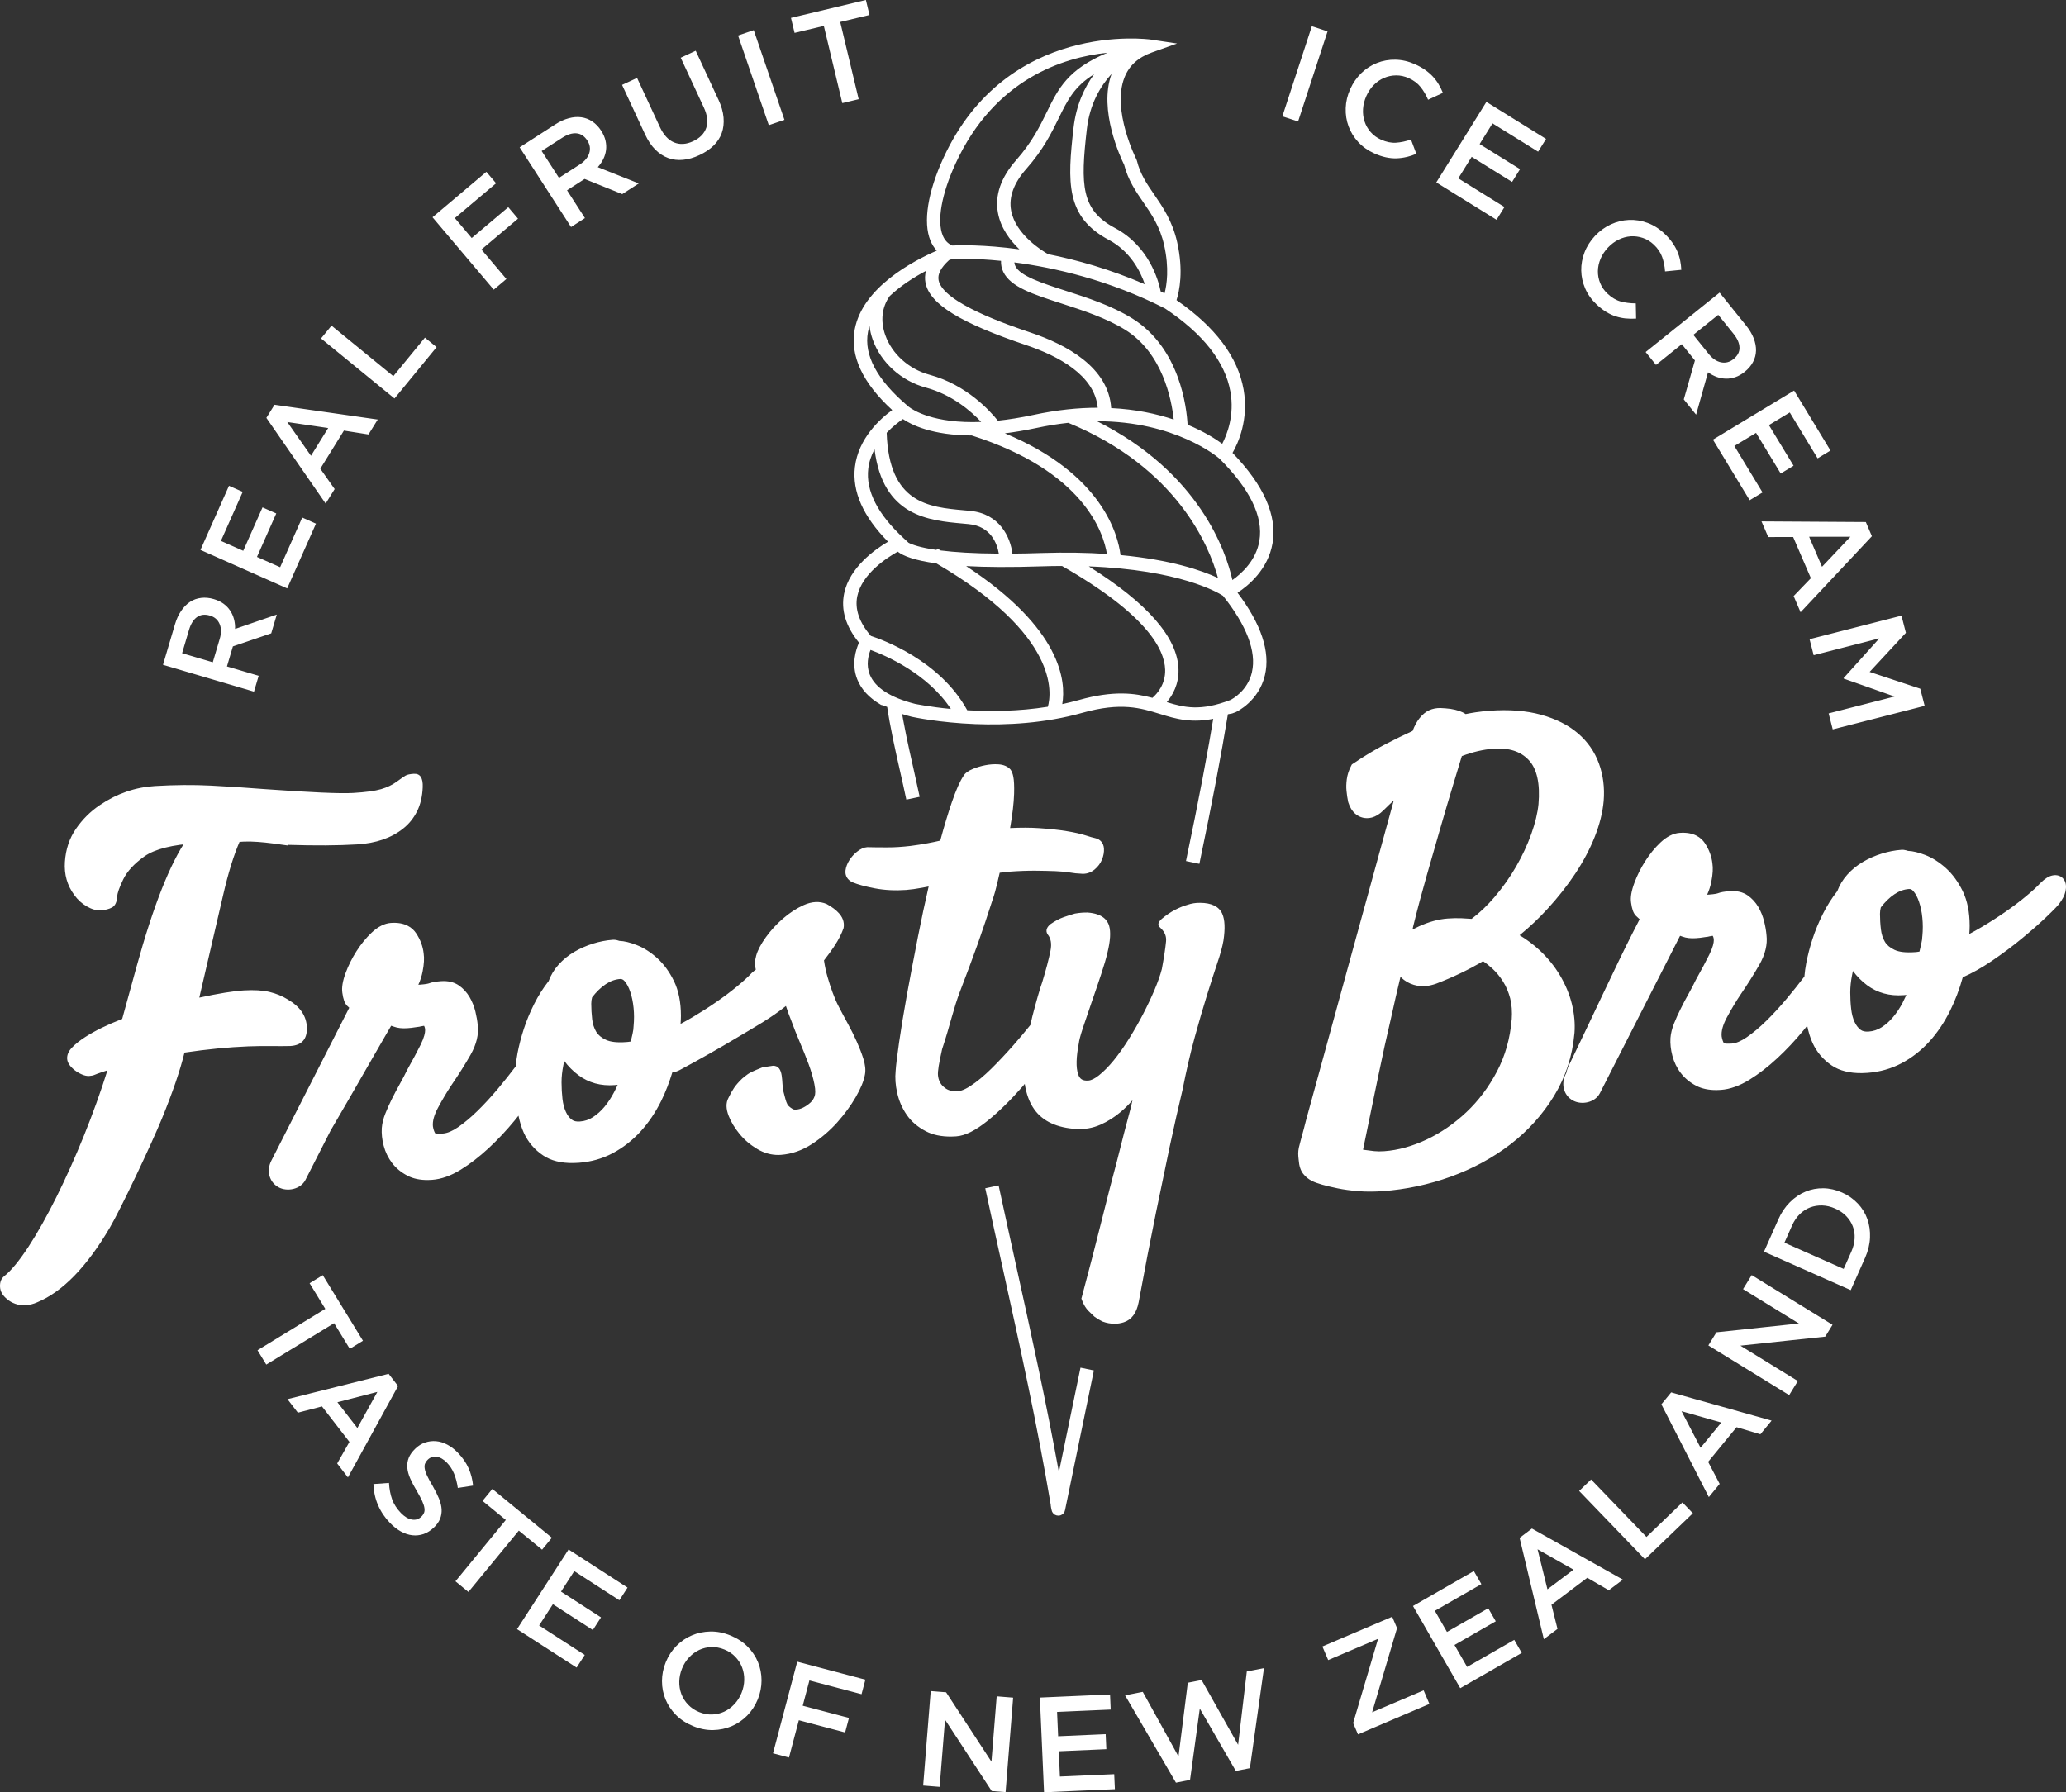 <svg xmlns="http://www.w3.org/2000/svg" width="189" height="164" viewBox="0 0 189 164" fill="none"><rect x="0" y="0" width="189" height="164" fill="#333333" stroke="none"/><path d="M24.358 124.864L23.557 123.553L29.758 119.766L28.322 117.42L29.527 116.681L33.204 122.684L31.999 123.423L30.563 121.077L24.361 124.864H24.358ZM31.83 135.192L30.846 133.916L31.966 131.941L29.455 128.694L27.25 129.267L26.296 128.03L35.552 125.71L36.416 126.83L31.83 135.188V135.192ZM34.523 127.366L30.866 128.31L32.693 130.672L34.523 127.363V127.366ZM38.884 133.923C38.835 134.05 38.826 134.206 38.855 134.391C38.884 134.577 38.959 134.798 39.083 135.055C39.203 135.312 39.373 135.621 39.591 135.989C39.825 136.396 40.014 136.776 40.158 137.124C40.301 137.476 40.382 137.804 40.399 138.11C40.415 138.416 40.366 138.709 40.259 138.979C40.148 139.252 39.966 139.516 39.702 139.766C39.405 140.053 39.086 140.254 38.751 140.372C38.412 140.485 38.07 140.524 37.721 140.485C37.373 140.446 37.025 140.329 36.679 140.141C36.331 139.949 35.999 139.688 35.683 139.363C35.217 138.881 34.852 138.345 34.592 137.746C34.328 137.15 34.188 136.5 34.162 135.797L35.585 135.696C35.617 136.252 35.712 136.75 35.871 137.196C36.031 137.638 36.301 138.058 36.679 138.449C37.008 138.787 37.34 138.985 37.673 139.047C38.008 139.109 38.298 139.021 38.542 138.787C38.656 138.68 38.738 138.559 38.79 138.436C38.842 138.312 38.855 138.159 38.826 137.983C38.8 137.808 38.731 137.596 38.62 137.352C38.51 137.108 38.35 136.805 38.138 136.444C37.891 136.038 37.692 135.657 37.536 135.306C37.38 134.954 37.288 134.622 37.262 134.31C37.233 133.998 37.279 133.695 37.389 133.409C37.5 133.122 37.705 132.836 37.995 132.556C38.269 132.293 38.568 132.104 38.894 131.997C39.22 131.886 39.552 131.847 39.894 131.876C40.233 131.905 40.575 132.01 40.913 132.188C41.252 132.364 41.571 132.608 41.871 132.917C42.314 133.373 42.646 133.851 42.864 134.346C43.086 134.84 43.222 135.371 43.278 135.94L41.881 136.155C41.812 135.67 41.698 135.234 41.539 134.847C41.379 134.463 41.161 134.128 40.884 133.841C40.575 133.523 40.259 133.344 39.94 133.305C39.62 133.269 39.36 133.35 39.151 133.552C39.028 133.672 38.94 133.796 38.891 133.926M42.855 145.672L41.666 144.696L46.274 139.083L44.144 137.339L45.04 136.246L50.486 140.71L49.59 141.803L47.463 140.059L42.851 145.672H42.855ZM56.657 146.427L52.534 143.765L51.323 145.639L54.98 147.998L54.234 149.153L50.58 146.791L49.319 148.737L53.495 151.434L52.749 152.589L47.3 149.072L52.013 141.787L57.41 145.272L56.664 146.427H56.657ZM68.356 156.979C67.943 157.398 67.471 157.724 66.943 157.948C66.412 158.173 65.845 158.293 65.243 158.306C64.64 158.319 64.028 158.199 63.406 157.945C62.787 157.691 62.263 157.353 61.839 156.926C61.416 156.5 61.097 156.022 60.882 155.498C60.667 154.974 60.559 154.418 60.559 153.829C60.559 153.24 60.673 152.664 60.905 152.098C61.136 151.532 61.458 151.037 61.869 150.618C62.282 150.198 62.751 149.872 63.282 149.648C63.813 149.42 64.376 149.303 64.982 149.29C65.585 149.277 66.197 149.397 66.819 149.651C67.438 149.905 67.962 150.243 68.386 150.67C68.809 151.096 69.128 151.571 69.343 152.098C69.558 152.622 69.666 153.178 69.666 153.767C69.666 154.356 69.552 154.932 69.321 155.498C69.089 156.064 68.767 156.559 68.356 156.979ZM68.083 153.728C68.089 153.325 68.028 152.944 67.891 152.586C67.757 152.228 67.552 151.903 67.275 151.613C67.002 151.324 66.663 151.096 66.266 150.936C65.868 150.774 65.471 150.699 65.077 150.712C64.683 150.725 64.315 150.813 63.973 150.972C63.631 151.132 63.321 151.359 63.044 151.652C62.768 151.945 62.549 152.287 62.393 152.677C62.233 153.068 62.152 153.464 62.142 153.865C62.132 154.268 62.198 154.649 62.331 155.007C62.465 155.365 62.67 155.69 62.947 155.98C63.22 156.269 63.559 156.497 63.956 156.66C64.354 156.822 64.751 156.897 65.145 156.884C65.539 156.871 65.907 156.783 66.249 156.624C66.591 156.464 66.901 156.237 67.177 155.944C67.454 155.651 67.672 155.309 67.832 154.919C67.992 154.528 68.073 154.131 68.083 153.731M78.818 155.026L74.046 153.767L73.434 156.08L77.665 157.197L77.313 158.527L73.079 157.408L72.177 160.821L70.715 160.434L72.933 152.049L79.166 153.696L78.815 155.026H78.818ZM91.175 155.221L92.683 155.342L91.992 163.987L90.722 163.886L86.452 157.356L85.96 163.505L84.452 163.385L85.143 154.74L86.55 154.851L90.699 161.199L91.178 155.221H91.175ZM101.607 156.432L96.702 156.647L96.8 158.875L101.148 158.683L101.21 160.057L96.862 160.248L96.962 162.562L101.929 162.344L101.991 163.717L95.51 164L95.129 155.335L101.548 155.052L101.607 156.425V156.432ZM108.658 153.979L109.925 153.731L113.264 159.656L114.058 152.947L115.628 152.641L114.342 161.794L113.052 162.048L109.759 156.341L108.867 162.868L107.577 163.122L102.923 155.13L104.541 154.812L107.811 160.724L108.661 153.979H108.658ZM121.504 151.903L120.973 150.66L127.36 147.94L127.803 148.978L125.523 156.682L130.236 154.675L130.766 155.918L124.23 158.703L123.787 157.665L126.067 149.96L121.504 151.903ZM135.522 144.953L131.262 147.396L132.372 149.329L136.147 147.162L136.834 148.356L133.059 150.523L134.216 152.531L138.528 150.055L139.212 151.249L133.587 154.476L129.262 146.957L134.831 143.759L135.518 144.953H135.522ZM148.462 144.546L147.175 145.516L145.208 144.374L141.931 146.843L142.482 149.052L141.234 149.993L139.016 140.723L140.143 139.87L148.462 144.543V144.546ZM140.658 141.767L141.563 145.431L143.947 143.632L140.658 141.767ZM144.465 136.428L145.556 135.38L150.621 140.638L153.91 137.479L154.865 138.471L150.484 142.682L144.465 136.431V136.428ZM162.066 129.995L161.043 131.242L158.864 130.594L156.262 133.767L157.317 135.784L156.327 136.991L151.986 128.502L152.881 127.409L162.066 129.992V129.995ZM153.829 129.13L155.571 132.478L157.467 130.168L153.829 129.13ZM159.454 117.963L160.248 116.675L167.642 121.223L166.974 122.307L159.21 123.133L164.47 126.371L163.675 127.659L156.282 123.111L157.021 121.91L164.567 121.106L159.457 117.96L159.454 117.963ZM169.948 110.122C170.345 110.542 170.638 111.017 170.827 111.547C171.016 112.077 171.097 112.647 171.071 113.255C171.045 113.864 170.896 114.475 170.622 115.093L169.309 118.051L161.372 114.534L162.685 111.579C162.958 110.961 163.313 110.437 163.743 110.008C164.173 109.578 164.649 109.256 165.17 109.042C165.691 108.824 166.238 108.723 166.811 108.732C167.384 108.742 167.951 108.872 168.511 109.12C169.072 109.367 169.547 109.702 169.944 110.122M166.71 110.307C166.319 110.294 165.951 110.353 165.603 110.483C165.254 110.613 164.935 110.818 164.649 111.098C164.362 111.378 164.124 111.726 163.939 112.142L163.242 113.711L168.661 116.112L169.358 114.544C169.544 114.127 169.645 113.72 169.664 113.32C169.684 112.92 169.625 112.549 169.492 112.204C169.358 111.859 169.156 111.547 168.886 111.27C168.616 110.991 168.28 110.766 167.886 110.59C167.492 110.415 167.101 110.32 166.71 110.307ZM111.811 83.607C111.515 82.95 110.831 82.615 109.785 82.612C109.388 82.602 108.987 82.67 108.629 82.794C108.293 82.885 107.916 83.038 107.508 83.246C107.101 83.454 106.684 83.737 106.271 84.086C106.105 84.235 105.821 84.554 106.059 84.805L106.215 84.961C106.57 85.312 106.714 85.686 106.671 86.145C106.613 86.75 106.483 87.613 106.287 88.67C106.147 89.217 105.922 89.851 105.626 90.557C105.32 91.276 104.968 92.025 104.577 92.779C104.193 93.521 103.76 94.283 103.287 95.041C102.825 95.783 102.353 96.45 101.884 97.026C101.424 97.588 100.968 98.05 100.529 98.399C100.161 98.692 99.832 98.854 99.575 98.874C99.05 98.913 98.777 98.75 98.627 98.291C98.421 97.68 98.444 96.736 98.698 95.428C98.715 95.252 98.796 94.868 99.073 94.032C99.311 93.32 99.575 92.535 99.871 91.686C100.171 90.831 100.451 89.998 100.721 89.187C100.991 88.374 101.193 87.688 101.314 87.16C101.578 86.083 101.626 85.28 101.464 84.714C101.32 84.216 100.871 83.601 99.496 83.5C99.138 83.493 98.767 83.519 98.34 83.594C98.031 83.679 97.682 83.79 97.295 83.926C96.91 84.06 96.503 84.284 96.086 84.57C95.806 84.808 95.598 85.133 95.839 85.498C96.142 85.865 96.226 86.357 96.099 86.998C95.94 87.792 95.682 88.768 95.344 89.871C95.252 90.124 95.122 90.538 94.953 91.117C94.787 91.686 94.617 92.321 94.435 93.024C94.373 93.271 94.321 93.538 94.262 93.791C93.771 94.4 93.259 95.018 92.715 95.633C92.031 96.411 91.344 97.143 90.673 97.803C90.019 98.448 89.383 98.975 88.784 99.365C88.136 99.791 87.745 99.866 87.485 99.85C87.032 99.856 86.719 99.759 86.456 99.557C86.289 99.42 85.892 99.147 85.811 98.428C85.765 98.018 85.902 97.292 86.185 96.004C86.947 93.707 87.214 92.305 87.827 90.71C88.452 89.087 88.989 87.642 89.439 86.386C89.947 84.945 90.393 83.614 90.778 82.403C90.963 81.87 91.11 81.349 91.22 80.861C91.292 80.533 91.37 80.201 91.452 79.862C91.546 79.853 91.644 79.84 91.735 79.826C91.94 79.797 92.129 79.778 92.295 79.765C93.217 79.696 94.044 79.667 94.738 79.674C95.445 79.68 96.054 79.696 96.568 79.716C97.06 79.739 97.484 79.775 97.829 79.833C98.226 79.901 98.594 79.94 98.855 79.944C99.317 80.002 99.76 79.875 100.128 79.57C100.444 79.309 100.675 78.997 100.815 78.645C100.952 78.307 101.011 77.969 100.991 77.647C100.959 77.152 100.659 76.794 100.187 76.693C99.991 76.654 99.701 76.57 99.314 76.443C98.865 76.299 98.298 76.169 97.578 76.052C96.868 75.935 96.018 75.844 95.044 75.779C94.259 75.727 93.373 75.724 92.406 75.772C92.621 74.536 92.745 73.482 92.771 72.636C92.813 71.178 92.657 70.732 92.445 70.42C92.188 70.13 91.81 69.968 91.321 69.939C90.944 69.916 90.543 69.942 90.136 70.023C89.745 70.098 89.37 70.212 89.019 70.352C88.573 70.534 88.276 70.758 88.143 70.999C87.814 71.487 87.462 72.278 87.071 73.42C86.726 74.429 86.371 75.603 86.016 76.921C85.635 77.009 85.254 77.09 84.863 77.162C84.355 77.256 83.824 77.341 83.28 77.409C82.528 77.494 81.834 77.542 81.205 77.539C80.56 77.539 79.958 77.539 79.336 77.52C79.026 77.542 78.72 77.679 78.391 77.943C78.118 78.164 77.886 78.421 77.704 78.71C77.509 79.016 77.391 79.329 77.349 79.641C77.287 80.126 77.535 80.536 78.013 80.741C78.476 80.936 79.137 81.115 80.033 81.287C80.928 81.457 81.889 81.505 82.889 81.434C83.329 81.401 83.817 81.333 84.338 81.235L84.954 81.118C84.615 82.589 84.286 84.134 83.974 85.722C83.602 87.609 83.267 89.379 82.967 91.022C82.671 92.666 82.43 94.13 82.251 95.376C82.068 96.655 81.964 97.517 81.935 97.986C81.87 98.613 81.915 99.297 82.078 100.013C82.244 100.741 82.534 101.412 82.945 102.007C83.365 102.622 83.954 103.126 84.697 103.514C85.342 103.849 86.123 104.011 87.025 104.002C87.172 104.002 87.322 103.992 87.475 103.982C88.296 103.924 89.237 103.452 90.357 102.547C91.39 101.711 92.465 100.657 93.552 99.414C93.618 99.339 93.679 99.254 93.745 99.18C93.885 100.087 94.165 100.881 94.627 101.526C95.402 102.606 96.699 103.204 98.487 103.309C99.236 103.351 99.972 103.221 100.669 102.915C101.33 102.622 101.959 102.225 102.535 101.737C102.91 101.418 103.265 101.063 103.6 100.68C103.545 100.927 103.489 101.171 103.431 101.415C103.043 102.843 102.626 104.454 102.183 106.234C101.766 107.782 101.297 109.604 100.776 111.7C100.258 113.785 99.656 116.102 98.975 118.647L98.926 118.825L98.992 118.998C99.138 119.392 99.334 119.711 99.571 119.951C99.754 120.137 99.923 120.299 100.122 120.482C100.33 120.638 100.555 120.778 100.854 120.924C101.236 121.067 101.613 121.132 101.985 121.129C102.258 121.126 102.529 121.084 102.792 120.999C103.509 120.771 103.971 120.16 104.164 119.17C104.727 116.112 105.258 113.363 105.743 110.994C106.235 108.612 106.655 106.575 107.013 104.887C107.427 102.957 107.815 101.252 108.173 99.752C108.525 97.969 108.902 96.333 109.3 94.894C109.697 93.447 110.075 92.152 110.43 91.016C110.785 89.88 111.094 88.917 111.361 88.127C111.642 87.3 111.824 86.63 111.922 86.07C112.088 84.958 112.052 84.151 111.811 83.611M78.375 95.308C78.131 94.761 77.857 94.208 77.551 93.651C77.258 93.111 76.974 92.588 76.711 92.073C76.515 91.699 76.333 91.273 76.16 90.798C76.014 90.404 75.864 89.936 75.704 89.396C75.571 88.94 75.46 88.433 75.379 87.879C75.763 87.385 76.062 86.975 76.277 86.65C76.535 86.262 76.724 85.937 76.854 85.67C76.981 85.407 77.075 85.195 77.17 84.928C77.235 84.593 77.216 84.089 76.763 83.581C76.483 83.269 76.115 82.989 75.62 82.719C74.981 82.446 74.274 82.482 73.522 82.82C72.877 83.109 72.239 83.523 71.633 84.047C71.034 84.564 70.509 85.137 70.066 85.751C69.604 86.396 69.314 86.949 69.177 87.44C69.044 87.906 69.037 88.335 69.141 88.725C69.024 88.817 68.907 88.895 68.777 89.022C68.444 89.379 67.985 89.799 67.409 90.274C66.829 90.752 66.191 91.231 65.51 91.699C64.826 92.174 64.109 92.63 63.386 93.059C63.005 93.284 62.631 93.495 62.26 93.691C62.282 93.404 62.292 93.154 62.292 92.945C62.292 91.706 62.077 90.635 61.654 89.77C61.237 88.917 60.719 88.211 60.116 87.665C59.514 87.125 58.885 86.721 58.24 86.474C57.625 86.233 57.107 86.109 56.661 86.093C56.609 86.08 56.56 86.064 56.508 86.048C56.361 86.002 56.202 85.983 56.035 85.996C55.456 86.038 54.856 86.155 54.247 86.344C53.645 86.532 53.068 86.786 52.534 87.099C51.993 87.417 51.508 87.811 51.098 88.27C50.697 88.712 50.394 89.22 50.189 89.773C49.684 90.417 49.241 91.12 48.87 91.859C48.486 92.623 48.167 93.394 47.922 94.146C47.678 94.891 47.486 95.633 47.346 96.355C47.261 96.788 47.212 97.192 47.176 97.582C46.668 98.252 46.124 98.939 45.535 99.642C44.926 100.367 44.304 101.044 43.682 101.652C43.069 102.251 42.467 102.755 41.894 103.149C41.379 103.501 40.92 103.692 40.526 103.722C40.425 103.728 40.337 103.732 40.259 103.735C39.936 103.738 39.816 103.696 39.819 103.712C39.718 103.556 39.646 103.328 39.604 103.068C39.555 102.596 39.715 102.02 40.073 101.356C40.477 100.608 40.884 99.918 41.288 99.313C41.975 98.304 42.568 97.364 43.05 96.515C43.587 95.568 43.806 94.654 43.705 93.817C43.672 93.433 43.6 93.02 43.49 92.561C43.372 92.087 43.193 91.641 42.959 91.237C42.708 90.811 42.382 90.453 41.985 90.173C41.542 89.868 40.988 89.734 40.347 89.78C39.868 89.815 39.513 89.877 39.255 89.975C39.197 89.998 38.995 90.056 38.431 90.099C38.37 90.102 38.318 90.105 38.272 90.105C38.448 89.724 38.578 89.324 38.66 88.901C38.793 88.224 38.822 87.678 38.757 87.248C38.689 86.597 38.454 85.969 38.06 85.384C37.738 84.902 37.073 84.356 35.758 84.45C35.168 84.492 34.575 84.795 33.995 85.342C33.484 85.826 33.018 86.399 32.608 87.043C32.201 87.684 31.866 88.355 31.618 89.028C31.344 89.77 31.247 90.365 31.318 90.844C31.396 91.426 31.527 91.787 31.738 92.015C31.784 92.064 31.875 92.145 31.95 92.213C29.573 96.882 27.195 101.548 24.817 106.217C24.378 107.076 24.586 108.137 25.465 108.632C26.27 109.081 27.504 108.83 27.944 107.965C28.709 106.465 29.472 104.965 30.237 103.465L30.299 103.357C30.836 102.443 31.406 101.454 32.019 100.396C32.628 99.342 33.207 98.33 33.758 97.367C34.305 96.407 34.787 95.571 35.204 94.859C35.448 94.442 35.64 94.107 35.784 93.86C35.862 93.886 35.94 93.912 36.021 93.941C36.37 94.071 36.787 94.117 37.259 94.084C37.555 94.061 37.78 94.039 37.93 94.009C38.034 93.99 38.112 93.977 38.174 93.974C38.295 93.964 38.412 93.944 38.506 93.915C38.559 93.902 38.65 93.892 38.793 93.866C38.858 93.977 38.891 94.11 38.891 94.273C38.891 94.494 38.819 94.904 38.484 95.588C38.174 96.212 37.77 96.967 37.256 97.888C37.054 98.308 36.829 98.737 36.582 99.176C36.324 99.635 36.083 100.094 35.855 100.549C35.624 101.015 35.422 101.46 35.256 101.883C35.07 102.345 34.96 102.791 34.927 103.217C34.895 103.725 34.95 104.272 35.1 104.841C35.253 105.423 35.513 105.957 35.868 106.422C36.233 106.901 36.712 107.291 37.292 107.59C37.809 107.857 38.438 107.987 39.161 107.978C39.282 107.978 39.405 107.971 39.532 107.961C40.369 107.9 41.252 107.587 42.151 107.031C42.991 106.513 43.848 105.85 44.698 105.066C45.528 104.294 46.336 103.435 47.092 102.515C47.209 102.371 47.313 102.235 47.431 102.092C47.548 102.645 47.701 103.178 47.922 103.663C48.307 104.506 48.903 105.205 49.688 105.729C50.394 106.204 51.319 106.439 52.44 106.422C52.603 106.422 52.772 106.413 52.944 106.4C54.065 106.318 55.114 106.022 56.065 105.515C56.999 105.017 57.849 104.353 58.592 103.543C59.325 102.742 59.963 101.796 60.491 100.732C60.895 99.915 61.227 99.036 61.504 98.132C61.738 98.103 61.97 98.028 62.194 97.907C63.999 96.941 65.777 95.932 67.532 94.881C68.995 94.006 70.558 93.138 71.897 92.051C71.91 92.087 71.923 92.126 71.936 92.161C72.06 92.552 72.213 92.972 72.389 93.398C72.6 93.99 72.858 94.634 73.157 95.337C73.45 96.02 73.721 96.697 73.972 97.367C74.213 98.021 74.392 98.639 74.502 99.202C74.626 99.817 74.581 100.139 74.525 100.302C74.441 100.543 74.314 100.738 74.134 100.898C73.923 101.086 73.701 101.239 73.47 101.353C73.261 101.457 73.056 101.516 72.851 101.529C72.718 101.539 72.61 101.529 72.542 101.496C72.499 101.457 72.177 101.308 72.027 101.044C71.88 100.764 71.825 100.445 71.679 99.918C71.457 99.115 71.77 97.507 70.715 97.52L69.757 97.663L69.168 97.904C68.852 98.031 68.611 98.155 68.409 98.291C68.22 98.431 68.06 98.552 67.897 98.692C67.565 99.014 67.321 99.293 67.151 99.547C66.985 99.791 66.809 100.107 66.63 100.484C66.396 100.92 66.409 101.473 66.666 102.124C66.881 102.668 67.21 103.217 67.65 103.754C68.093 104.298 68.643 104.763 69.275 105.14C69.894 105.508 70.548 105.69 71.223 105.684C71.294 105.684 71.366 105.681 71.438 105.674C72.431 105.602 73.392 105.264 74.294 104.675C75.15 104.115 75.926 103.448 76.6 102.694C77.261 101.949 77.828 101.177 78.277 100.403C78.749 99.586 79.026 98.906 79.127 98.327C79.206 97.901 79.153 97.419 78.974 96.853C78.818 96.365 78.616 95.844 78.372 95.298M56.179 99.938C55.915 100.442 55.618 100.894 55.293 101.285C54.977 101.662 54.619 101.981 54.231 102.232C53.87 102.463 53.482 102.593 53.049 102.622C52.72 102.648 52.485 102.589 52.306 102.453C52.081 102.28 51.906 102.046 51.766 101.74C51.612 101.408 51.511 101.011 51.456 100.556C51.401 100.071 51.371 99.564 51.371 99.046C51.371 98.529 51.427 98.011 51.541 97.452C51.564 97.328 51.59 97.201 51.616 97.074C51.987 97.579 52.423 98.015 52.915 98.382C53.847 99.079 54.964 99.388 56.241 99.29C56.332 99.284 56.42 99.277 56.504 99.267C56.404 99.495 56.293 99.72 56.179 99.938ZM57.96 93.899C57.96 94.088 57.928 94.325 57.866 94.598L57.703 95.301C57.703 95.301 57.677 95.308 57.664 95.308C57.537 95.331 57.41 95.347 57.28 95.353C56.465 95.415 55.843 95.344 55.423 95.145C55.01 94.95 54.72 94.709 54.541 94.41C54.348 94.084 54.221 93.7 54.172 93.268C54.117 92.783 54.088 92.305 54.088 91.846C54.088 91.644 54.114 91.445 54.166 91.26C54.553 90.759 54.967 90.356 55.404 90.063C55.837 89.77 56.27 89.614 56.729 89.581C56.843 89.578 56.98 89.591 57.139 89.776C57.342 90.014 57.517 90.339 57.654 90.746C57.801 91.182 57.905 91.677 57.96 92.223C58.016 92.773 58.016 93.316 57.96 93.905M144.035 94.533C144.1 93.674 144.022 92.776 143.798 91.868C143.576 90.971 143.208 90.089 142.706 89.246C142.202 88.4 141.57 87.622 140.821 86.929C140.28 86.428 139.674 85.973 139.016 85.576C139.935 84.824 140.788 84.017 141.563 83.171C142.527 82.12 143.387 81.03 144.117 79.927C144.85 78.818 145.446 77.689 145.889 76.573C146.341 75.434 146.615 74.331 146.706 73.29C146.804 72.073 146.657 70.921 146.273 69.867C145.885 68.793 145.237 67.859 144.345 67.098C143.465 66.343 142.329 65.774 140.974 65.4C139.632 65.029 138.052 64.905 136.264 65.038C135.831 65.071 135.414 65.117 135.014 65.175C134.711 65.221 134.398 65.276 134.076 65.341C133.756 65.117 133.3 64.96 132.688 64.863C132.372 64.824 132.073 64.798 131.786 64.788C131.421 64.781 131.073 64.843 130.753 64.986C130.424 65.133 130.115 65.39 129.832 65.754C129.604 66.044 129.405 66.418 129.226 66.883C128.428 67.248 127.594 67.658 126.734 68.103C125.78 68.598 124.79 69.193 123.797 69.867L123.67 69.951L123.601 70.085C123.393 70.485 123.259 70.895 123.204 71.312C123.155 71.702 123.145 72.053 123.178 72.353C123.21 72.701 123.256 73.029 123.334 73.397C123.637 74.383 124.23 74.715 124.676 74.822C125.125 74.93 125.819 74.897 126.571 74.139C126.887 73.823 127.2 73.524 127.506 73.241C127.33 73.882 127.128 74.627 126.894 75.47L123.262 88.69C122.595 91.117 121.976 93.372 121.412 95.451C120.849 97.527 120.367 99.287 119.966 100.725C119.559 102.186 119.328 103.052 119.273 103.305C119.155 103.754 119.061 104.106 118.986 104.363C118.908 104.639 118.852 104.861 118.817 105.023C118.781 105.212 118.761 105.394 118.761 105.563C118.761 105.713 118.778 105.921 118.807 106.159C118.846 106.692 118.979 107.102 119.214 107.405C119.432 107.688 119.722 107.919 120.054 108.078C120.243 108.176 120.527 108.28 120.947 108.401C121.331 108.511 121.797 108.622 122.35 108.736C122.904 108.85 123.536 108.937 124.23 108.996C124.63 109.029 125.05 109.042 125.49 109.038C125.813 109.035 126.148 109.019 126.487 108.996C128.614 108.843 130.708 108.397 132.714 107.672C134.724 106.946 136.557 105.954 138.163 104.721C139.775 103.481 141.124 101.988 142.166 100.283C143.221 98.558 143.85 96.629 144.032 94.546V94.54L144.035 94.533ZM138.287 93.316C138.147 95.021 137.697 96.609 136.951 98.031C136.196 99.469 135.255 100.725 134.15 101.766C133.043 102.811 131.815 103.657 130.503 104.275C129.193 104.89 127.897 105.248 126.643 105.339C126.301 105.365 125.982 105.362 125.699 105.332L124.806 105.218C124.767 105.212 124.728 105.209 124.692 105.199L126.024 98.747C126.464 96.609 126.884 94.703 127.272 93.066C127.552 91.787 127.835 90.554 128.119 89.379C128.22 89.484 128.33 89.581 128.447 89.672C128.786 89.929 129.2 90.108 129.675 90.199C130.17 90.297 130.747 90.235 131.398 90.004C132.929 89.418 134.365 88.729 135.671 87.951C135.974 88.153 136.261 88.384 136.538 88.641C136.896 88.973 137.225 89.373 137.508 89.825C137.788 90.271 138.003 90.785 138.153 91.351C138.3 91.917 138.345 92.578 138.293 93.313M136.74 82.065C136.062 82.859 135.349 83.536 134.626 84.079C134.333 84.056 134.027 84.037 133.714 84.024C133.304 84.007 132.88 84.014 132.441 84.047C131.597 84.108 130.708 84.352 129.799 84.769C129.594 84.863 129.402 84.961 129.219 85.055C129.239 84.958 129.258 84.86 129.281 84.762C129.659 83.223 130.076 81.658 130.519 80.113L131.789 75.694C132.19 74.302 132.568 73.02 132.923 71.852L133.73 69.187C134.73 68.806 135.697 68.582 136.613 68.513C138.043 68.412 139.098 68.748 139.85 69.548C140.606 70.352 140.905 71.715 140.743 73.592C140.661 74.406 140.44 75.32 140.085 76.312C139.726 77.315 139.261 78.314 138.7 79.286C138.143 80.256 137.482 81.193 136.736 82.065M188.832 80.52C188.61 80.162 188.203 80.009 187.747 80.11C187.418 80.181 187.073 80.396 186.669 80.793C186.334 81.154 185.874 81.574 185.301 82.046C184.718 82.527 184.08 83.005 183.406 83.471C182.715 83.949 181.999 84.408 181.279 84.831C180.901 85.055 180.526 85.267 180.155 85.462C180.178 85.176 180.188 84.925 180.188 84.714C180.188 83.474 179.973 82.407 179.549 81.538C179.129 80.686 178.615 79.98 178.012 79.436C177.409 78.896 176.778 78.493 176.136 78.242C175.517 78.004 174.999 77.878 174.553 77.861C174.501 77.848 174.455 77.832 174.403 77.816C174.253 77.77 174.1 77.751 173.928 77.764C173.348 77.806 172.745 77.923 172.14 78.112C171.534 78.3 170.957 78.554 170.427 78.867C169.883 79.186 169.401 79.579 168.99 80.038C168.59 80.484 168.283 80.988 168.078 81.541C167.573 82.182 167.13 82.885 166.759 83.627C166.378 84.385 166.059 85.156 165.811 85.918C165.57 86.656 165.378 87.398 165.238 88.124C165.153 88.556 165.105 88.96 165.069 89.353C164.561 90.024 164.017 90.707 163.427 91.41C162.815 92.139 162.193 92.815 161.574 93.421C160.962 94.019 160.359 94.523 159.786 94.917C159.271 95.269 158.812 95.464 158.421 95.49C158.32 95.496 158.232 95.5 158.158 95.5C157.822 95.503 157.715 95.464 157.715 95.477C157.617 95.321 157.542 95.096 157.5 94.833C157.451 94.361 157.61 93.785 157.965 93.121C158.376 92.36 158.786 91.67 159.183 91.075C159.874 90.063 160.467 89.119 160.949 88.276C161.486 87.33 161.704 86.412 161.603 85.579C161.571 85.195 161.502 84.782 161.388 84.323C161.271 83.848 161.092 83.406 160.858 82.999C160.607 82.569 160.281 82.215 159.884 81.935C159.441 81.626 158.887 81.496 158.245 81.541C157.763 81.577 157.408 81.639 157.158 81.737C157.096 81.759 156.894 81.818 156.33 81.86C156.268 81.863 156.216 81.867 156.171 81.867C156.347 81.486 156.477 81.082 156.558 80.663C156.692 79.983 156.721 79.433 156.653 79.013C156.584 78.366 156.35 77.738 155.956 77.145C155.633 76.664 154.972 76.111 153.653 76.212C153.064 76.254 152.471 76.556 151.891 77.103C151.383 77.585 150.914 78.157 150.504 78.805C150.097 79.446 149.764 80.113 149.514 80.79C149.237 81.535 149.139 82.13 149.214 82.602C149.292 83.188 149.422 83.546 149.634 83.776C149.712 83.858 149.833 83.972 149.996 84.115C149.829 84.434 149.618 84.85 149.36 85.355C148.973 86.116 148.546 86.975 148.084 87.935C147.621 88.891 147.139 89.9 146.634 90.967L145.231 93.925C144.801 94.833 144.429 95.607 144.12 96.254L143.517 97.501C143.4 97.742 143.329 97.963 143.289 98.171C143.27 98.207 143.254 98.243 143.234 98.282C142.798 99.141 143.003 100.201 143.882 100.696C144.687 101.145 145.921 100.894 146.361 100.029C148.807 95.23 151.253 90.427 153.695 85.628C153.767 85.651 153.839 85.673 153.91 85.703C154.259 85.833 154.676 85.878 155.148 85.846C155.448 85.823 155.669 85.8 155.816 85.771C155.92 85.751 156.001 85.739 156.063 85.735C156.184 85.725 156.304 85.706 156.396 85.677C156.448 85.664 156.539 85.654 156.682 85.628C156.747 85.739 156.78 85.872 156.78 86.035C156.78 86.256 156.708 86.666 156.369 87.349C156.06 87.974 155.659 88.729 155.142 89.653C154.94 90.073 154.715 90.502 154.471 90.941C154.213 91.4 153.969 91.859 153.748 92.311C153.513 92.776 153.314 93.222 153.145 93.648C152.959 94.114 152.849 94.559 152.816 94.982C152.784 95.493 152.842 96.04 152.992 96.606C153.145 97.188 153.402 97.722 153.761 98.187C154.122 98.662 154.604 99.059 155.184 99.359C155.702 99.625 156.33 99.755 157.053 99.746C157.174 99.746 157.298 99.739 157.425 99.73C158.262 99.671 159.144 99.355 160.043 98.799C160.887 98.278 161.74 97.618 162.59 96.83C163.418 96.062 164.222 95.207 164.984 94.283C165.101 94.14 165.209 94.003 165.323 93.86C165.44 94.413 165.593 94.947 165.815 95.431C166.199 96.274 166.792 96.97 167.58 97.501C168.287 97.976 169.212 98.21 170.335 98.194C170.498 98.194 170.668 98.184 170.84 98.171C171.964 98.09 173.013 97.79 173.96 97.289C174.898 96.791 175.748 96.128 176.488 95.317C177.217 94.517 177.859 93.57 178.387 92.506C178.865 91.543 179.259 90.508 179.556 89.425C180.396 89.057 181.285 88.559 182.197 87.941C183.191 87.264 184.122 86.572 184.959 85.878C185.796 85.189 186.535 84.541 187.154 83.952C187.998 83.149 188.239 82.872 188.353 82.732C188.675 82.312 188.871 81.935 188.952 81.567C189.043 81.144 189.004 80.79 188.835 80.52M174.078 91.712C173.814 92.217 173.514 92.672 173.188 93.059C172.872 93.437 172.517 93.756 172.127 94.003C171.765 94.234 171.378 94.361 170.944 94.393C170.619 94.416 170.378 94.361 170.199 94.224C169.977 94.052 169.798 93.811 169.658 93.512C169.505 93.18 169.401 92.783 169.348 92.327C169.29 91.839 169.264 91.332 169.264 90.818C169.264 90.303 169.319 89.783 169.43 89.223C169.456 89.096 169.482 88.973 169.508 88.846C169.879 89.347 170.313 89.786 170.808 90.154C171.742 90.85 172.859 91.156 174.136 91.062C174.227 91.055 174.315 91.049 174.4 91.039C174.296 91.267 174.188 91.491 174.074 91.709M175.856 85.667C175.856 85.859 175.823 86.093 175.758 86.37L175.595 87.073C175.595 87.073 175.569 87.076 175.559 87.079C175.429 87.102 175.302 87.118 175.175 87.125C174.361 87.183 173.739 87.115 173.315 86.916C172.902 86.721 172.615 86.48 172.436 86.181C172.241 85.856 172.12 85.472 172.068 85.039C172.009 84.551 171.983 84.073 171.983 83.617C171.983 83.415 172.009 83.217 172.061 83.028C172.449 82.527 172.863 82.124 173.299 81.831C173.732 81.538 174.165 81.382 174.628 81.349C174.748 81.343 174.882 81.359 175.038 81.544C175.244 81.782 175.416 82.107 175.553 82.514C175.703 82.95 175.807 83.448 175.859 83.988C175.914 84.538 175.914 85.085 175.859 85.67M16.721 76.736C16.854 76.736 16.988 76.742 17.128 76.745C15.574 78.964 14.03 82.869 12.49 88.462L11.177 93.238C9.809 93.769 8.682 94.319 7.793 94.894C7.311 95.204 6.911 95.519 6.595 95.848C6.276 96.173 6.126 96.515 6.142 96.87C6.158 97.224 6.386 97.572 6.823 97.92C7.021 98.077 7.243 98.207 7.487 98.314C7.731 98.421 7.953 98.467 8.152 98.457C8.35 98.444 8.526 98.409 8.676 98.343C8.826 98.278 9.005 98.213 9.21 98.145C9.415 98.077 9.624 98.008 9.829 97.94C7.354 105.846 2.993 114.703 0.384 116.776C0.107 116.997 -0.02 117.322 0.003 117.749C0.022 118.178 0.244 118.555 0.661 118.884C0.859 119.06 1.107 119.2 1.397 119.304C1.686 119.408 2.009 119.45 2.361 119.427C2.712 119.408 3.058 119.32 3.393 119.17C5.712 118.211 7.93 115.936 10.044 112.341C11.031 110.659 13.832 104.753 14.812 102.355C15.792 99.957 16.48 97.943 16.877 96.316C18.961 96.007 20.899 95.819 22.691 95.747C23.508 95.718 24.221 95.708 24.821 95.718C25.423 95.727 26 95.727 26.553 95.714C27.599 95.653 28.107 95.09 28.074 94.029C28.042 92.968 27.456 92.106 26.316 91.449C25.824 91.143 25.27 90.915 24.651 90.766C24.032 90.616 23.254 90.57 22.309 90.626C21.368 90.681 20.007 90.902 18.232 91.286L20.407 81.925C20.873 79.895 21.385 78.242 21.942 76.966C20.072 76.706 18.352 76.439 16.711 76.742M37.868 70.804C37.507 70.827 37.246 70.882 37.09 70.976C36.933 71.071 36.66 71.26 36.272 71.543C35.885 71.826 35.412 72.05 34.859 72.213C34.305 72.376 33.445 72.493 32.286 72.561C31.123 72.629 28.407 72.509 24.137 72.203C22.528 72.076 20.912 71.969 19.297 71.888C17.678 71.806 15.972 71.819 14.174 71.927C12.376 72.034 10.689 72.616 9.119 73.68C8.269 74.253 7.546 74.972 6.95 75.838C6.35 76.703 6.015 77.712 5.937 78.863C5.859 80.015 6.148 81.027 6.8 81.902C7.106 82.332 7.487 82.677 7.94 82.94C8.393 83.204 8.822 83.321 9.23 83.298C9.64 83.272 9.982 83.184 10.262 83.028C10.539 82.872 10.695 82.53 10.728 82.007C10.734 81.727 10.913 81.216 11.268 80.477C11.623 79.739 12.272 79.033 13.213 78.362C14.174 77.689 15.776 77.289 18.02 77.155C18.694 77.116 19.717 77.11 21.078 77.139C22.72 76.836 24.44 77.103 26.309 77.364C26.316 77.344 26.325 77.324 26.332 77.308C28.817 77.386 30.924 77.373 32.657 77.269C34.39 77.165 35.797 76.683 36.881 75.818C37.415 75.395 37.836 74.871 38.151 74.246C38.464 73.622 38.637 72.883 38.672 72.034C38.705 71.185 38.438 70.775 37.868 70.807M24.814 57.952L21.306 59.146L20.762 60.981L23.664 61.837L23.235 63.288L14.91 60.831L16.007 57.125C16.147 56.65 16.336 56.24 16.574 55.892C16.812 55.544 17.082 55.271 17.385 55.072C17.688 54.874 18.027 54.75 18.398 54.708C18.769 54.662 19.157 54.698 19.561 54.819C19.909 54.923 20.206 55.062 20.45 55.242C20.694 55.42 20.896 55.629 21.052 55.866C21.212 56.104 21.329 56.364 21.404 56.647C21.479 56.933 21.515 57.233 21.505 57.548L25.322 56.234L24.811 57.955L24.814 57.952ZM18.02 56.465C17.698 56.699 17.453 57.086 17.291 57.636L16.659 59.771L19.466 60.6L20.101 58.456C20.258 57.932 20.251 57.477 20.088 57.093C19.925 56.709 19.629 56.452 19.199 56.325C18.737 56.188 18.346 56.237 18.02 56.468M22.202 45.012L20.209 49.495L22.251 50.4L24.016 46.427L25.273 46.984L23.508 50.96L25.628 51.9L27.648 47.358L28.905 47.917L26.273 53.839L18.339 50.319L20.948 44.452L22.205 45.009L22.202 45.012ZM34.559 38.387L33.709 39.757L31.462 39.402L29.302 42.89L30.615 44.752L29.791 46.079L24.368 38.238L25.114 37.037L34.559 38.391V38.387ZM26.28 38.615L28.449 41.706L30.022 39.168L26.28 38.618V38.615ZM29.371 30.966L30.328 29.797L35.982 34.421L38.874 30.894L39.94 31.766L36.09 36.464L29.371 30.972V30.966ZM45.382 16.773L41.61 19.955L43.154 21.78L46.499 18.959L47.388 20.01L44.043 22.831L46.326 25.529L45.17 26.505L39.568 19.88L44.496 15.722L45.385 16.773H45.382ZM56.918 17.759L53.482 16.376L51.873 17.414L53.511 19.955L52.241 20.775L47.538 13.483L50.792 11.388C51.209 11.118 51.619 10.929 52.026 10.822C52.433 10.711 52.814 10.682 53.176 10.731C53.537 10.78 53.873 10.906 54.182 11.115C54.495 11.323 54.762 11.603 54.993 11.957C55.189 12.263 55.322 12.563 55.391 12.859C55.459 13.155 55.475 13.444 55.443 13.724C55.407 14.007 55.325 14.28 55.198 14.544C55.068 14.811 54.899 15.058 54.687 15.296L58.439 16.786L56.928 17.759H56.918ZM52.743 12.201C52.345 12.166 51.906 12.302 51.423 12.615L49.551 13.819L51.137 16.275L53.02 15.065C53.479 14.769 53.775 14.42 53.902 14.024C54.029 13.627 53.974 13.239 53.73 12.862C53.469 12.459 53.14 12.237 52.743 12.201ZM65.718 9.104C65.989 9.69 66.148 10.239 66.191 10.757C66.233 11.274 66.181 11.749 66.025 12.179C65.871 12.611 65.617 12.995 65.269 13.334C64.92 13.672 64.487 13.962 63.969 14.202C63.458 14.44 62.963 14.58 62.484 14.625C62.005 14.671 61.549 14.616 61.123 14.46C60.693 14.303 60.302 14.046 59.944 13.688C59.586 13.331 59.276 12.868 59.012 12.299L56.908 7.77L58.279 7.132L60.357 11.606C60.699 12.341 61.136 12.816 61.667 13.034C62.198 13.252 62.777 13.217 63.403 12.927C64.022 12.641 64.422 12.231 64.608 11.7C64.793 11.17 64.715 10.539 64.376 9.813L62.273 5.284L63.644 4.646L65.715 9.107L65.718 9.104ZM68.953 2.762L71.763 10.968L70.33 11.456L67.519 3.25L68.949 2.762H68.953ZM78.551 9.078L77.056 9.436L75.365 2.372L72.688 3.01L72.359 1.637L79.212 0L79.541 1.373L76.864 2.011L78.551 9.071V9.078ZM121.448 2.87L118.752 11.115L117.312 10.646L120.009 2.401L121.445 2.87H121.448ZM128.662 14.368C128.363 14.44 128.057 14.479 127.747 14.489C127.435 14.498 127.112 14.466 126.777 14.394C126.441 14.323 126.089 14.202 125.721 14.037C125.142 13.776 124.653 13.431 124.256 13.002C123.858 12.572 123.565 12.094 123.37 11.567C123.174 11.04 123.087 10.483 123.106 9.895C123.126 9.306 123.262 8.723 123.52 8.154C123.774 7.588 124.112 7.103 124.533 6.693C124.956 6.286 125.432 5.974 125.962 5.766C126.493 5.554 127.054 5.453 127.65 5.463C128.246 5.473 128.842 5.609 129.447 5.879C129.809 6.042 130.125 6.218 130.398 6.413C130.669 6.608 130.903 6.813 131.105 7.035C131.304 7.256 131.476 7.487 131.62 7.734C131.763 7.978 131.89 8.235 131.998 8.499L130.643 9.127C130.457 8.691 130.229 8.303 129.955 7.962C129.682 7.62 129.32 7.35 128.868 7.148C128.49 6.979 128.109 6.898 127.721 6.901C127.334 6.904 126.969 6.979 126.62 7.129C126.272 7.275 125.959 7.49 125.679 7.773C125.399 8.056 125.171 8.391 124.995 8.785C124.819 9.179 124.718 9.572 124.692 9.973C124.666 10.373 124.715 10.754 124.832 11.115C124.95 11.476 125.138 11.801 125.392 12.091C125.647 12.38 125.962 12.611 126.34 12.781C126.822 12.995 127.278 13.09 127.711 13.06C128.141 13.031 128.597 12.934 129.079 12.771L129.568 14.076C129.265 14.202 128.965 14.303 128.669 14.372M140.71 13.88L136.538 11.29L135.359 13.184L139.055 15.478L138.329 16.646L134.632 14.352L133.408 16.321L137.632 18.943L136.906 20.111L131.395 16.692L135.978 9.325L141.436 12.712L140.71 13.88ZM148.729 29.14C148.422 29.108 148.123 29.046 147.823 28.951C147.524 28.857 147.23 28.721 146.937 28.541C146.644 28.363 146.351 28.135 146.058 27.858C145.595 27.422 145.247 26.934 145.016 26.397C144.784 25.86 144.664 25.311 144.654 24.751C144.644 24.191 144.745 23.635 144.957 23.085C145.169 22.535 145.491 22.034 145.921 21.575C146.348 21.126 146.827 20.778 147.361 20.531C147.895 20.284 148.445 20.15 149.015 20.124C149.585 20.098 150.149 20.189 150.706 20.391C151.263 20.593 151.784 20.921 152.266 21.377C152.556 21.65 152.793 21.92 152.985 22.194C153.178 22.467 153.331 22.74 153.448 23.014C153.562 23.287 153.65 23.563 153.705 23.843C153.761 24.123 153.793 24.403 153.809 24.689L152.321 24.836C152.292 24.364 152.201 23.921 152.054 23.511C151.907 23.101 151.653 22.724 151.295 22.386C150.995 22.102 150.66 21.898 150.295 21.774C149.93 21.65 149.556 21.601 149.181 21.624C148.804 21.65 148.439 21.748 148.08 21.924C147.722 22.096 147.397 22.34 147.1 22.652C146.804 22.965 146.579 23.306 146.423 23.674C146.266 24.045 146.185 24.419 146.178 24.8C146.172 25.18 146.24 25.548 146.387 25.906C146.53 26.264 146.755 26.586 147.055 26.869C147.439 27.234 147.839 27.471 148.256 27.585C148.673 27.699 149.136 27.757 149.644 27.761L149.673 29.153C149.347 29.173 149.032 29.169 148.725 29.137M154.037 36.542L155.054 32.983L153.852 31.493L151.494 33.39L150.546 32.212L157.311 26.775L159.737 29.788C160.047 30.175 160.278 30.562 160.431 30.956C160.581 31.349 160.652 31.727 160.643 32.088C160.633 32.453 160.542 32.797 160.366 33.129C160.19 33.461 159.939 33.757 159.61 34.021C159.327 34.249 159.043 34.411 158.754 34.509C158.467 34.606 158.18 34.655 157.897 34.649C157.614 34.642 157.33 34.593 157.053 34.493C156.777 34.392 156.509 34.249 156.252 34.063L155.161 37.945L154.034 36.546L154.037 36.542ZM159.131 31.808C159.125 31.411 158.942 30.988 158.584 30.543L157.187 28.808L154.907 30.64L156.311 32.384C156.653 32.81 157.031 33.068 157.441 33.152C157.851 33.237 158.229 33.139 158.581 32.859C158.955 32.557 159.141 32.209 159.135 31.808M166.277 41.94L163.73 37.743L161.822 38.898L164.079 42.617L162.903 43.33L160.646 39.611L158.662 40.811L161.239 45.061L160.063 45.773L156.702 40.232L164.128 35.739L167.456 41.228L166.28 41.94H166.277ZM164.72 56.022L164.085 54.542L165.662 52.905L164.04 49.138L161.763 49.144L161.144 47.709L170.687 47.768L171.244 49.066L164.72 56.022ZM169.28 49.115H165.502L166.681 51.861L169.28 49.115ZM168.668 62.1L168.655 62.051L171.921 58.414L165.916 59.953L165.541 58.489L173.951 56.335L174.354 57.906L171.036 61.482L175.667 63.018L176.071 64.589L167.661 66.743L167.287 65.279L173.319 63.734L168.674 62.097L168.668 62.1ZM116.416 49.697C116.843 47.169 115.609 44.394 112.752 41.443C113.267 40.551 114.25 38.4 113.765 35.641C113.237 32.657 111.176 29.911 107.629 27.465C107.896 26.628 108.28 24.79 107.688 22.161C107.251 20.225 106.372 18.946 105.597 17.814C104.932 16.851 104.307 15.94 104.007 14.716L103.958 14.583C103.936 14.538 101.682 10.083 102.871 7.083C103.3 5.997 104.121 5.251 105.378 4.802L107.678 3.983L105.264 3.621C105.131 3.602 92.123 1.816 86.309 14.447C84.866 17.586 84.43 20.342 85.114 22.008C85.26 22.366 85.456 22.675 85.697 22.935C83.537 23.872 78.912 26.3 78.192 30.139C77.743 32.54 78.896 35.023 81.622 37.522C80.528 38.312 78.525 40.102 78.209 42.734C77.942 44.973 78.961 47.27 81.238 49.567C80.013 50.289 77.71 51.932 77.222 54.308C76.913 55.808 77.368 57.317 78.583 58.804C78.293 59.452 77.867 60.773 78.427 62.172C78.792 63.086 79.508 63.857 80.564 64.475V64.489C81.094 64.606 81.521 64.856 81.918 65.142V65.117C82.371 65.292 82.87 65.452 83.407 65.588C83.583 65.627 85.941 66.132 89.243 66.259C92.064 66.366 95.575 66.197 99.014 65.227C102.558 64.228 104.362 64.788 106.108 65.328C107.548 65.774 109.029 66.229 111.29 65.712C111.739 65.474 112.205 65.374 112.713 65.286C112.814 65.25 112.915 65.214 113.019 65.175L113.055 65.159C113.14 65.12 115.156 64.166 115.716 61.785C116.221 59.637 115.377 57.099 113.211 54.236C114.198 53.592 116.009 52.108 116.416 49.691M112.557 35.827C112.948 38.003 112.251 39.76 111.811 40.61C111.212 40.17 110.153 39.493 108.642 38.862C108.554 37.284 107.938 31.864 103.597 29.147C101.718 27.972 99.464 27.243 97.477 26.602C95.341 25.913 93.324 25.262 92.885 24.344C92.846 24.263 92.806 24.155 92.797 24.009C96.451 24.484 101.441 25.61 106.577 28.226C110.052 30.536 112.065 33.093 112.557 35.827ZM101.421 21.94C103.408 23 104.326 24.823 104.73 26.01C101.551 24.634 98.519 23.781 95.884 23.258C95.37 22.965 92.911 21.468 92.5 19.275C92.269 18.045 92.735 16.76 93.881 15.462C95.451 13.682 96.197 12.153 96.858 10.802C97.646 9.188 98.275 7.907 100.089 6.794C99.203 8.004 98.451 9.608 98.21 11.687C97.637 16.678 97.484 19.844 101.421 21.943M102.838 15.078C103.196 16.483 103.903 17.512 104.59 18.507C105.339 19.597 106.114 20.723 106.496 22.428C106.971 24.549 106.74 26.069 106.535 26.843C106.417 26.785 106.3 26.726 106.18 26.667C105.971 25.63 105.098 22.516 101.998 20.863C98.9 19.213 98.835 16.958 99.425 11.824C99.689 9.52 100.666 7.884 101.688 6.764C100.47 10.083 102.535 14.466 102.838 15.078ZM87.419 14.961C90.983 7.217 97.275 5.245 101.314 4.825C97.679 6.335 96.803 8.125 95.757 10.265C95.132 11.544 94.422 12.995 92.963 14.652C91.553 16.249 90.992 17.882 91.299 19.503C91.556 20.876 92.399 21.995 93.256 22.815C89.993 22.369 87.709 22.434 87.104 22.464C86.706 22.285 86.423 21.985 86.244 21.549C85.697 20.215 86.133 17.752 87.419 14.964M86.82 23.804C86.954 23.752 87.055 23.713 87.12 23.69C87.485 23.674 89.126 23.622 91.575 23.869C91.562 24.221 91.627 24.559 91.781 24.875C92.448 26.264 94.5 26.928 97.099 27.767C99.021 28.389 101.196 29.091 102.949 30.185C106.359 32.319 107.176 36.539 107.372 38.391C105.818 37.87 103.913 37.453 101.652 37.343C101.418 33.617 97.565 31.538 94.314 30.442C92.328 29.771 86.286 27.731 85.866 25.649C85.755 25.093 86.068 24.491 86.82 23.804ZM81.381 27.1C82.4 26.134 83.638 25.353 84.71 24.784C84.609 25.151 84.593 25.522 84.667 25.89C85.061 27.832 87.83 29.54 93.924 31.597C96.773 32.56 100.144 34.323 100.421 37.31C98.656 37.31 96.702 37.502 94.555 37.964C93.357 38.221 92.269 38.391 91.285 38.495C90.608 37.642 88.436 35.208 85.032 34.291C83.15 33.783 81.599 32.394 80.987 30.666C80.528 29.371 80.671 28.109 81.384 27.103M97.728 38.69C107.707 42.803 110.632 49.996 111.423 52.886C109.971 52.209 107.16 51.226 102.506 50.79C102.284 48.988 100.874 43.359 91.927 39.653C92.816 39.542 93.777 39.383 94.816 39.162C95.829 38.944 96.8 38.791 97.728 38.69ZM79.404 30.377C79.44 30.194 79.489 30.015 79.544 29.837C79.593 30.247 79.691 30.663 79.837 31.076C80.583 33.178 82.453 34.864 84.716 35.472C87.097 36.113 88.84 37.632 89.761 38.608C85.4 38.778 83.508 37.515 83.137 37.226L83.032 37.138C80.231 34.759 79.01 32.485 79.404 30.377ZM82.603 38.348C83.361 38.866 85.273 39.838 88.895 39.848C99.164 43.112 100.952 48.757 101.262 50.69C99.496 50.569 97.5 50.53 95.24 50.602C94.295 50.634 93.425 50.651 92.618 50.657C92.425 49.157 91.468 47.01 88.745 46.746L88.185 46.694C84.967 46.404 81.326 46.072 81.114 39.604C81.681 39.009 82.254 38.583 82.599 38.345M79.43 42.89C79.505 42.24 79.72 41.644 80.003 41.111C80.766 47.247 84.951 47.628 88.074 47.908L88.625 47.96C90.657 48.158 91.217 49.756 91.374 50.657C89.019 50.644 87.305 50.527 86.058 50.371C85.954 50.309 85.853 50.25 85.745 50.188L85.671 50.319C84.198 50.107 83.469 49.847 83.12 49.665L82.684 49.264C80.287 47.052 79.192 44.908 79.43 42.89ZM83.697 64.404C81.443 63.825 80.055 62.927 79.57 61.729C79.212 60.851 79.437 59.976 79.635 59.471C80.987 59.966 84.827 61.599 86.99 64.873C85 64.68 83.72 64.407 83.697 64.404ZM95.858 64.671C93.191 65.097 90.592 65.113 88.484 64.99C85.996 60.431 80.717 58.528 79.668 58.189C78.603 56.95 78.186 55.73 78.424 54.562C78.847 52.492 81.176 51.008 82.124 50.478C82.638 50.878 83.674 51.282 85.661 51.552C96.878 58.102 96.21 63.428 95.858 64.671ZM105.424 63.854C103.818 63.421 101.858 63.161 98.689 64.056C98.187 64.196 97.682 64.319 97.177 64.427C97.532 62.361 97.135 57.539 88.384 51.799C90.178 51.897 92.435 51.916 95.279 51.822C95.927 51.799 96.549 51.789 97.155 51.789C104.848 56.192 106.535 59.374 106.59 61.274C106.629 62.618 105.854 63.483 105.424 63.857M114.534 61.495C114.136 63.22 112.733 63.965 112.56 64.049C109.827 65.1 108.349 64.742 106.74 64.248C107.277 63.61 107.844 62.618 107.811 61.261C107.743 58.359 104.981 55.189 99.601 51.825C107.925 52.141 111.407 54.207 111.879 54.516C114.042 57.223 114.96 59.634 114.53 61.492M112.742 53.078C112.169 50.517 109.759 43.258 100.359 38.544C107.525 38.544 111.378 41.813 111.554 41.966C114.345 44.745 115.576 47.27 115.211 49.479C114.912 51.282 113.583 52.479 112.742 53.075M84.133 72.916C83.948 72.04 83.749 71.155 83.557 70.296C83.117 68.347 82.661 66.333 82.371 64.332L81.134 64.511C81.433 66.558 81.892 68.598 82.339 70.57C82.531 71.422 82.73 72.304 82.912 73.169L84.133 72.912V72.916ZM96.881 138.689C96.923 138.686 96.966 138.676 97.005 138.663C97.112 138.628 97.207 138.566 97.282 138.484C97.324 138.439 97.36 138.384 97.386 138.325C97.405 138.279 97.422 138.231 97.431 138.182C98.216 134.352 99.053 130.292 100.07 125.401L98.845 125.147C98.109 128.694 97.464 131.808 96.868 134.71C95.709 128.287 94.298 121.89 92.927 115.676C92.409 113.32 91.872 110.886 91.354 108.472L90.133 108.732C90.65 111.15 91.188 113.587 91.709 115.943C93.344 123.364 94.891 130.386 96.122 137.694C96.122 137.72 96.122 137.743 96.125 137.769C96.138 137.902 96.168 138.022 96.191 138.127L96.207 138.201C96.243 138.367 96.34 138.501 96.474 138.589C96.487 138.598 96.503 138.608 96.519 138.615C96.607 138.663 96.708 138.689 96.813 138.689C96.835 138.689 96.858 138.689 96.878 138.686M112.368 65.126L111.133 64.924C110.469 68.979 109.655 73.254 108.495 78.789L109.72 79.046C110.883 73.495 111.7 69.2 112.368 65.129" fill="white"></path></svg>